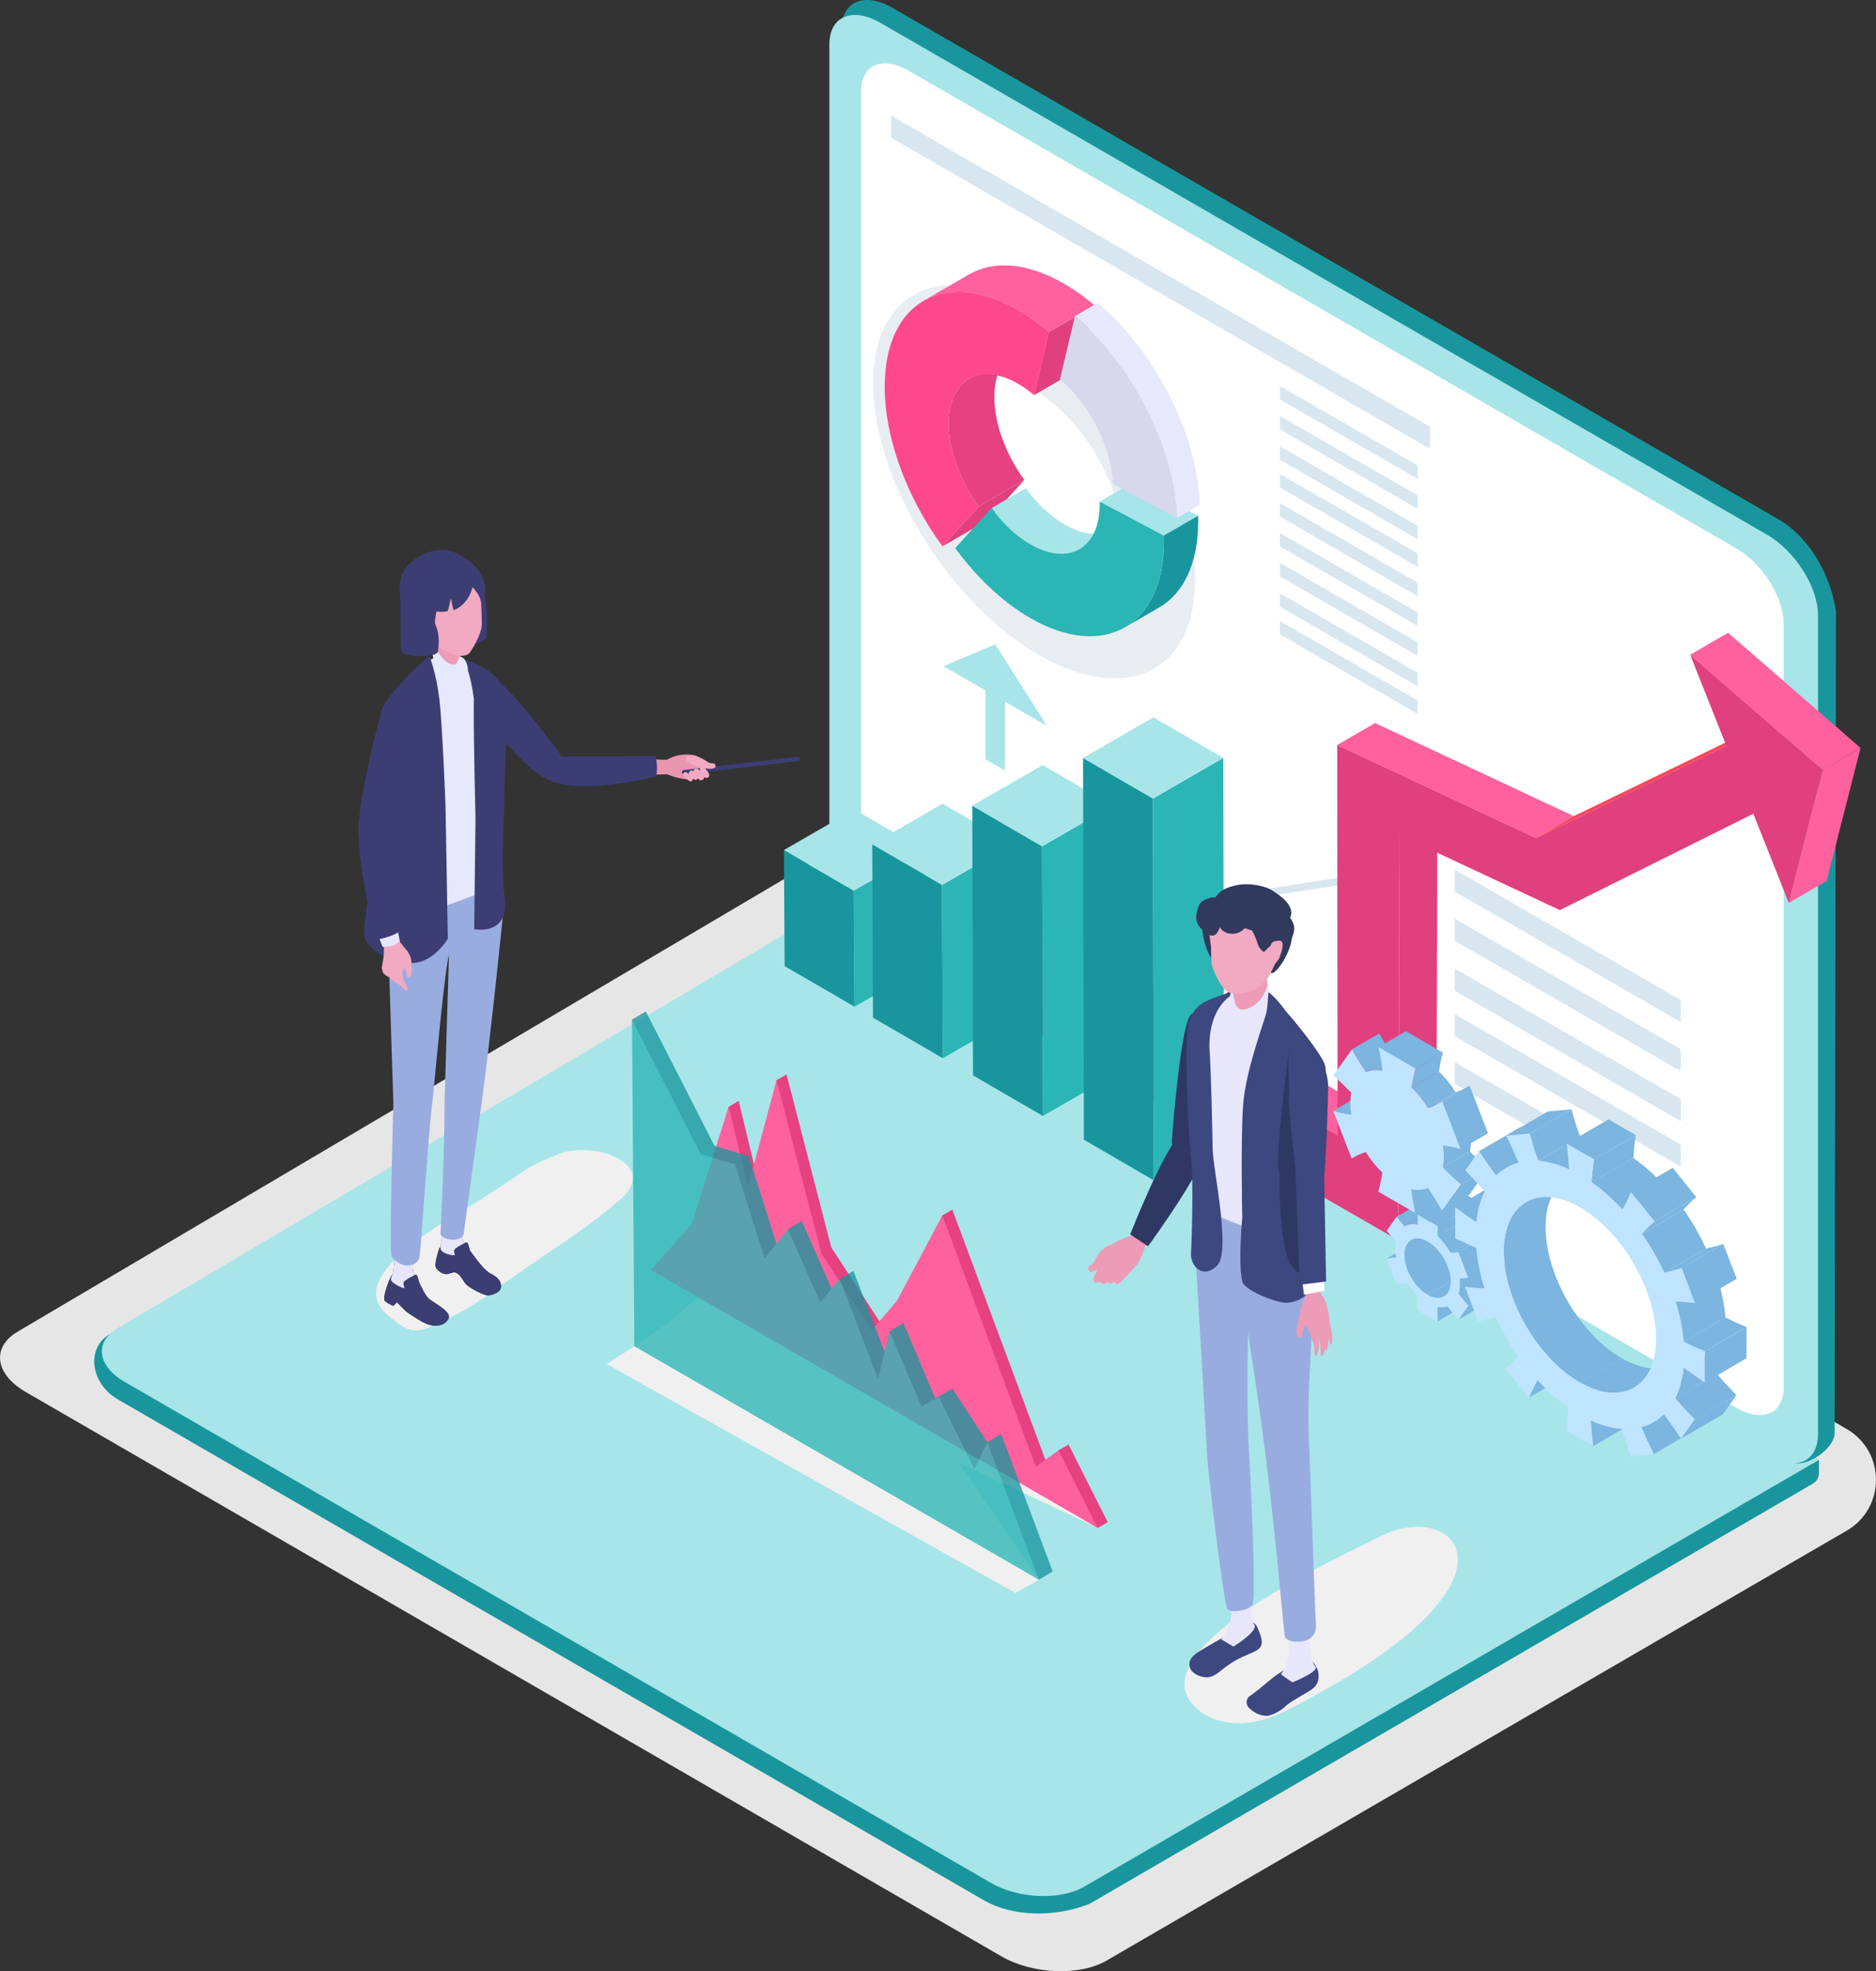 <?xml version="1.0" encoding="UTF-8"?>
<svg xmlns="http://www.w3.org/2000/svg" viewBox="0 0 281.75 296.09">
  <rect x="0" y="0" width="281.75" height="296.09" fill="#333333" stroke="none"/>
  <defs>
    <style>
      .cls-1 {
        fill: #e6e8fb;
      }

      .cls-2 {
        fill: #fb4759;
      }

      .cls-3 {
        fill: #fe488e;
      }

      .cls-4 {
        fill: #3c3e73;
      }

      .cls-5 {
        fill: #fe619d;
      }

      .cls-6 {
        fill: #e6e6e6;
      }

      .cls-6, .cls-7, .cls-8 {
        mix-blend-mode: multiply;
      }

      .cls-9 {
        fill: #f2aac2;
      }

      .cls-10 {
        fill: #19969d;
      }

      .cls-7 {
        fill: #f0f0f0;
      }

      .cls-11 {
        fill: #2f3863;
      }

      .cls-12 {
        fill: #e0407e;
      }

      .cls-13 {
        fill: #ed9bb6;
      }

      .cls-14 {
        fill: #e8e6fb;
      }

      .cls-15 {
        isolation: isolate;
      }

      .cls-16 {
        fill: #3d4880;
      }

      .cls-17 {
        fill: #e895b0;
      }

      .cls-18 {
        fill: #99ace0;
      }

      .cls-19 {
        fill: #fff;
      }

      .cls-20 {
        fill: #1e292b;
      }

      .cls-21 {
        fill: #d7d8eb;
      }

      .cls-22 {
        fill: #2cb5b5;
      }

      .cls-23 {
        opacity: .78;
      }

      .cls-8 {
        fill: #e8edf2;
      }

      .cls-24 {
        fill: #e64180;
      }

      .cls-25 {
        fill: #a7e5e9;
      }

      .cls-26 {
        fill: #7bb5e0;
      }

      .cls-27 {
        fill: #bfe4ff;
      }

      .cls-28 {
        fill: #313a5d;
      }

      .cls-29 {
        fill: #d8e6f0;
      }
    </style>
  </defs>
  <g class="cls-15">
    <g id="_レイヤー_2" data-name="レイヤー_2">
      <g id="_レイヤー_1-2" data-name="レイヤー_1">
        <g>
          <path class="cls-6" d="M277.35,214.65c5.86,3.41,5.86,11.87,0,15.27l-111.19,64.6c-4.05,2.33-11.11,2.04-15.78-.67L3.86,209.09c-4.03-2.33-4.96-5.7-2.51-8.09h0c.38-.36.84-.71,1.38-1.02l123.7-73.06,1.85,1.07,149.07,86.66Z"/>
          <g>
            <g>
              <g>
                <path class="cls-10" d="M273.18,219.29v1.98c0,.66-.35,1.27-.93,1.6l-108.62,63.11c-5.43,2.13-11.7,1.86-15.85-.53L17.71,210.21c-4.15-2.4-4.81-7.74-1.22-9.82h0l112.69-64.81,144,83.71Z"/>
                <path class="cls-25" d="M273.18,219.29l-110.37,64.12c-3.59,2.07-9.87,1.81-14-.59L18.72,207.57c-3.58-2.07-4.4-5.06-2.23-7.18h0c.34-.32.75-.63,1.22-.91l109.82-64.86,1.65.95,144,83.71Z"/>
              </g>
              <g>
                <path class="cls-10" d="M267.18,216.39l-133.12-76.86c-4.24-2.45-7.68-7.87-7.68-12.11V4.43c0-4.24,3.44-5.69,7.68-3.24l133.12,76.86c4.24,2.45,7.68,7.87,8.56,13.77,0,0-.21,121.42-.21,123.48s-3.41,4.63-5.74,4.53c-1.17-.05-2.39-1.81-2.62-3.43Z"/>
                <path class="cls-25" d="M265.36,218.63l-133.12-76.86c-4.24-2.45-7.68-7.87-7.68-12.11V6.68c0-4.24,3.44-5.69,7.68-3.24l133.12,76.86c4.24,2.45,7.68,7.87,7.68,12.11v122.99c0,4.24-3.44,5.69-7.68,3.24Z"/>
                <path class="cls-19" d="M260.72,211.44l-124.22-71.72c-3.96-2.28-7.16-7.34-7.16-11.3V13.66c0-3.96,3.21-5.31,7.16-3.03l124.22,71.72c3.96,2.28,7.16,7.34,7.16,11.3v114.76c0,3.96-3.21,5.31-7.16,3.03Z"/>
              </g>
            </g>
            <g>
              <g>
                <polygon class="cls-29" points="214.75 67.4 133.83 20.68 133.83 17.37 214.75 64.1 214.75 67.4"/>
                <polygon class="cls-29" points="182.18 135.86 171.85 110.58 172.89 110.16 182.9 134.64 207.34 130.89 207.47 132.01 182.18 135.86"/>
                <g>
                  <polygon class="cls-29" points="252.43 153.53 218.48 133.93 218.48 130.62 252.43 150.22 252.43 153.53"/>
                  <polygon class="cls-29" points="252.43 160.9 218.48 141.31 218.48 138 252.43 157.6 252.43 160.9"/>
                  <polygon class="cls-29" points="252.43 168.41 218.48 148.81 218.48 145.5 252.43 165.1 252.43 168.41"/>
                  <polygon class="cls-29" points="252.43 175.24 218.48 155.64 218.48 152.33 252.43 171.93 252.43 175.24"/>
                  <polygon class="cls-29" points="252.43 182.43 218.48 162.83 218.48 159.53 252.43 179.12 252.43 182.43"/>
                </g>
                <g>
                  <polygon class="cls-29" points="212.89 94.01 192.23 82.07 192.23 80.06 212.89 91.99 212.89 94.01"/>
                  <polygon class="cls-29" points="212.89 98.5 192.23 86.57 192.23 84.55 212.89 96.48 212.89 98.5"/>
                  <polygon class="cls-29" points="212.89 103.07 192.23 91.14 192.23 89.12 212.89 101.05 212.89 103.07"/>
                  <polygon class="cls-29" points="212.89 107.22 192.23 95.29 192.23 93.28 212.89 105.21 212.89 107.22"/>
                  <polygon class="cls-29" points="212.89 71.93 192.23 60 192.23 57.98 212.89 69.91 212.89 71.93"/>
                  <polygon class="cls-29" points="212.89 76.42 192.23 64.49 192.23 62.48 212.89 74.41 212.89 76.42"/>
                  <polygon class="cls-29" points="212.89 80.99 192.23 69.06 192.23 67.04 212.89 78.98 212.89 80.99"/>
                  <polygon class="cls-29" points="212.89 85.15 192.23 73.22 192.23 71.2 212.89 83.13 212.89 85.15"/>
                  <polygon class="cls-29" points="212.89 89.53 192.23 77.6 192.23 75.58 212.89 87.51 212.89 89.53"/>
                </g>
              </g>
              <polygon class="cls-25" points="157.25 109.05 150.94 105.4 150.94 115.74 148 114.05 148 103.71 141.69 100.07 149.47 96.78 157.25 109.05"/>
              <g>
                <polygon class="cls-5" points="147.91 139.92 153.6 136.62 206.57 167.2 200.89 170.51 147.91 139.92"/>
                <polygon class="cls-12" points="210.18 125.43 210.01 186.31 215.7 183.01 215.87 122.13 210.18 125.43"/>
                <polygon class="cls-5" points="200.83 111.91 206.51 108.61 236.36 122.59 230.67 125.89 200.83 111.91"/>
                <polygon class="cls-2" points="230.67 125.89 236.36 122.59 264.96 108.72 259.27 112.02 230.67 125.89"/>
                <polygon class="cls-5" points="273.75 115.64 279.43 112.34 274.34 132.32 268.65 135.62 273.75 115.64"/>
                <polygon class="cls-5" points="253.84 98.35 259.53 95.05 279.43 112.34 273.75 115.64 253.84 98.35"/>
                <polygon class="cls-12" points="253.84 98.35 273.75 115.64 268.65 135.62 263.33 122.23 234.27 136.71 210.18 125.43 210.04 175.79 210.01 186.31 200.86 181.03 147.88 150.44 147.91 139.92 200.89 170.51 200.83 111.91 230.67 125.89 259.27 112.02 253.84 98.35"/>
              </g>
              <g>
                <g>
                  <polygon class="cls-10" points="117.73 127.69 117.84 145.12 128.34 151.22 128.22 133.79 117.73 127.69"/>
                  <polygon class="cls-22" points="128.22 133.79 128.34 151.22 138.91 145.12 138.79 127.68 128.22 133.79"/>
                  <polygon class="cls-25" points="117.73 127.69 128.22 133.79 138.79 127.68 128.3 121.59 117.73 127.69"/>
                </g>
                <g>
                  <polygon class="cls-10" points="131 126.82 131.11 152.86 141.6 158.96 141.49 132.92 131 126.82"/>
                  <polygon class="cls-22" points="141.49 132.92 141.6 158.96 152.17 152.85 152.06 126.82 141.49 132.92"/>
                  <polygon class="cls-25" points="131 126.82 141.49 132.92 152.06 126.82 141.56 120.72 131 126.82"/>
                </g>
                <g>
                  <polygon class="cls-10" points="146.02 121.02 146.13 161.53 156.63 167.63 156.51 127.12 146.02 121.02"/>
                  <polygon class="cls-22" points="156.51 127.12 156.63 167.63 167.2 161.53 167.08 121.02 156.51 127.12"/>
                  <polygon class="cls-25" points="146.02 121.02 156.51 127.12 167.08 121.02 156.59 114.92 146.02 121.02"/>
                </g>
                <g>
                  <polygon class="cls-10" points="162.66 113.85 162.78 171.19 173.27 177.29 173.16 119.95 162.66 113.85"/>
                  <polygon class="cls-22" points="173.16 119.95 173.27 177.29 183.84 171.19 183.72 113.85 173.16 119.95"/>
                  <polygon class="cls-25" points="162.66 113.85 173.16 119.95 183.72 113.85 173.23 107.75 162.66 113.85"/>
                </g>
              </g>
              <g>
                <g>
                  <polygon class="cls-26" points="208.26 189.03 214.49 185.41 215.95 185.28 209.72 188.91 208.26 189.03"/>
                  <polygon class="cls-26" points="215.88 196.29 222.12 192.67 222.11 194.88 215.88 198.5 215.88 196.29"/>
                  <path class="cls-26" d="M211.93,186.24l6.23-3.62c-.63.36-1.01,1.14-1.02,2.23,0,2.21,1.55,4.9,3.47,6.01l-6.23,3.62c-1.92-1.11-3.48-3.8-3.47-6.01,0-1.1.39-1.87,1.02-2.23Z"/>
                  <path class="cls-26" d="M223.1,191.11l-6.23,3.62c-.63.37-1.51.32-2.48-.24l6.23-3.62c.97.56,1.84.61,2.48.24Z"/>
                  <polygon class="cls-26" points="209.78 182.75 216.01 179.13 217.18 180.58 210.95 184.2 209.78 182.75"/>
                  <path class="cls-26" d="M210.95,184.2l6.23-3.62c.55-.32,1.22-.42,1.98-.26l-6.23,3.62c-.75-.15-1.43-.06-1.98.26Z"/>
                  <polygon class="cls-26" points="219.08 194.31 225.31 190.69 226.76 192.49 220.53 196.12 219.08 194.31"/>
                  <polygon class="cls-26" points="220.53 196.12 226.76 192.49 225.26 194.61 219.03 198.23 220.53 196.12"/>
                  <path class="cls-26" d="M219.26,192.92l6.23-3.62c0,.52-.07.99-.18,1.39l-6.23,3.62c.12-.41.18-.87.18-1.39Z"/>
                  <path class="cls-26" d="M219.21,192.06l6.23-3.62c.03.29.05.58.05.86l-6.23,3.62c0-.28-.02-.57-.05-.86Z"/>
                  <path class="cls-26" d="M215.91,185.66l6.23-3.62c.76.72,1.43,1.59,1.97,2.54l-6.23,3.62c-.54-.95-1.21-1.82-1.97-2.54Z"/>
                  <polygon class="cls-26" points="215.92 184.21 222.15 180.58 222.15 182.04 215.91 185.66 215.92 184.21"/>
                  <polygon class="cls-26" points="212.93 182.48 219.16 178.86 222.15 180.58 215.92 184.21 212.93 182.48"/>
                  <polygon class="cls-26" points="217.88 188.2 224.12 184.58 225.29 184.48 219.05 188.1 217.88 188.2"/>
                  <path class="cls-27" d="M219.26,192.92c0-.28-.02-.57-.05-.86l1.33-.11-1.49-3.84-1.17.1c-.54-.95-1.21-1.82-1.97-2.54v-1.46s-2.99-1.73-2.99-1.73v1.46c-.76-.15-1.43-.06-1.98.26l-1.17-1.45-1.51,2.11,1.33,1.65c-.04.25-.05.52-.06.8,0,.52.06,1.06.17,1.6l-1.46.13,1.49,3.84,1.61-.14c.45.68.97,1.3,1.53,1.83v2.21s2.99,1.73,2.99,1.73v-2.21c.57.12,1.09.09,1.54-.06l1.61,2,1.5-2.11-1.45-1.8c.12-.41.18-.87.18-1.39ZM214.39,194.49c-1.92-1.11-3.48-3.8-3.47-6.01,0-2.21,1.57-3.1,3.49-1.99,1.92,1.11,3.48,3.8,3.47,6.01,0,2.21-1.57,3.1-3.49,1.99Z"/>
                  <polygon class="cls-26" points="219.05 188.1 225.29 184.48 226.78 188.32 220.54 191.95 219.05 188.1"/>
                </g>
                <g>
                  <path class="cls-26" d="M203.25,173.86l4.11-2.39c-.09.05-.17.1-.26.16l-4.11,2.39c.08-.05.17-.11.26-.16Z"/>
                  <path class="cls-26" d="M200.22,166.87l4.11-2.39c.93.29,1.83.44,2.72.57l-4.11,2.39c-.89-.13-1.78-.28-2.72-.57Z"/>
                  <path class="cls-26" d="M211.95,178.65l4.11-2.39c.15,1.17.32,2.33.6,3.55l-4.11,2.39c-.27-1.21-.44-2.38-.6-3.55Z"/>
                  <path class="cls-26" d="M203.03,157.63l4.11-2.39c.65,1.18,1.37,2.3,2.1,3.42l-4.11,2.39c-.74-1.12-1.45-2.24-2.1-3.42Z"/>
                  <path class="cls-26" d="M205.14,161.05l4.11-2.39c.72-.33,1.57-.41,2.5-.22l-4.11,2.39c-.94-.19-1.78-.11-2.5.22Z"/>
                  <path class="cls-26" d="M216.65,175.36l4.11-2.39c.13.14.27.27.4.4.76.75,1.52,1.49,2.31,2.16l-4.11,2.39c-.79-.67-1.55-1.4-2.31-2.16-.13-.13-.27-.27-.4-.4Z"/>
                  <polygon class="cls-26" points="219.36 177.92 223.47 175.53 220.67 179.47 216.56 181.85 219.36 177.92"/>
                  <path class="cls-26" d="M216.65,172.04l4.11-2.39c.19,1.18.19,2.37,0,3.32l-4.11,2.39c.2-.95.2-2.14,0-3.32Z"/>
                  <path class="cls-26" d="M212,163.35l4.11-2.39c.93.89,1.78,1.95,2.49,3.1l-4.11,2.39c-.71-1.15-1.56-2.21-2.49-3.1Z"/>
                  <path class="cls-26" d="M212.61,160.5l4.11-2.39c-.28.89-.46,1.86-.61,2.85l-4.11,2.39c.16-.99.34-1.95.61-2.85Z"/>
                  <polygon class="cls-26" points="207.04 157.29 211.15 154.9 216.72 158.12 212.61 160.5 207.04 157.29"/>
                  <path class="cls-26" d="M220.45,163.24l-4.11,2.39c-.58.34-1.21.59-1.85.82l4.11-2.39c.64-.23,1.26-.48,1.85-.82Z"/>
                  <path class="cls-27" d="M216.65,175.36c.13.14.27.27.4.4.76.75,1.52,1.49,2.31,2.16l-2.8,3.93c-.65-1.18-1.37-2.3-2.1-3.42-.72.33-1.57.41-2.5.22.15,1.17.32,2.33.6,3.55l-5.57-3.21c.28-.89.46-1.86.62-2.85-.93-.89-1.78-1.95-2.49-3.1-.74.27-1.46.56-2.12.98l-2.77-7.15c.93.29,1.83.44,2.72.57-.2-1.18-.19-2.37,0-3.31-.89-.9-1.78-1.78-2.71-2.56l2.8-3.93c.65,1.18,1.37,2.3,2.1,3.42.72-.33,1.57-.41,2.5-.22-.15-1.17-.32-2.33-.6-3.55l5.57,3.21c-.28.89-.46,1.86-.61,2.85.93.89,1.78,1.95,2.49,3.1.74-.27,1.46-.56,2.11-.99l2.77,7.15c-.93-.29-1.82-.44-2.72-.57.19,1.18.19,2.37,0,3.32Z"/>
                  <polygon class="cls-26" points="216.6 165.47 220.71 163.08 223.48 170.23 219.37 172.62 216.6 165.47"/>
                </g>
                <g>
                  <path class="cls-26" d="M230.91,207.33l6.28-3.65c-.46.83-.9,1.7-1.29,2.62l-6.28,3.65c.39-.92.82-1.79,1.29-2.62Z"/>
                  <path class="cls-26" d="M220,193.28l6.28-3.65c1,.14,1.98.2,2.93.23l-6.28,3.65c-.96-.03-1.93-.09-2.93-.23Z"/>
                  <path class="cls-26" d="M238.92,213.38l6.28-3.65c.08,1.26.18,2.54.34,3.85l-6.28,3.65c-.16-1.32-.27-2.59-.34-3.85Z"/>
                  <path class="cls-26" d="M218.54,181.34l6.28-3.65c1.06.81,2.11,1.54,3.17,2.24l-6.28,3.65c-1.06-.7-2.11-1.44-3.17-2.24Z"/>
                  <path class="cls-26" d="M246.49,214.38l6.28-3.65c.59,1.35,1.22,2.7,1.88,4.05l-6.28,3.65c-.67-1.35-1.29-2.69-1.88-4.05Z"/>
                  <path class="cls-26" d="M222.11,172.93l6.28-3.65c.83,1.25,1.69,2.47,2.56,3.66l-6.28,3.65c-.87-1.19-1.74-2.41-2.56-3.66Z"/>
                  <path class="cls-26" d="M229.19,180.58l6.28-3.65c-2.05,1.19-3.33,3.73-3.34,7.33-.02,7.25,5.08,16.08,11.39,19.73l-6.28,3.65c-6.32-3.65-11.42-12.48-11.39-19.73.01-3.6,1.28-6.14,3.34-7.33Z"/>
                  <path class="cls-26" d="M251.65,204.79l-6.28,3.65c-2.08,1.21-4.95,1.04-8.13-.8l6.28-3.65c3.18,1.83,6.05,2,8.13.8Z"/>
                  <path class="cls-26" d="M254.65,209.95l-6.28,3.65c.55-.32,1.06-.71,1.52-1.16l6.28-3.65c-.46.45-.97.84-1.52,1.16Z"/>
                  <path class="cls-26" d="M226.19,175.42l6.28-3.65c.58-.34,1.22-.6,1.89-.78l-6.28,3.65c-.67.18-1.3.44-1.89.78Z"/>
                  <polygon class="cls-26" points="254.51 213.21 260.79 209.56 258.74 212.45 252.46 216.1 254.51 213.21"/>
                  <path class="cls-26" d="M251.59,210.06l6.28-3.65c.95,1.07,1.92,2.14,2.92,3.15l-6.28,3.65c-.99-1.01-1.96-2.08-2.92-3.15Z"/>
                  <path class="cls-26" d="M229.73,170.29l6.28-3.65c.38,1.37.81,2.74,1.27,4.1l-6.28,3.65c-.46-1.36-.89-2.73-1.27-4.1Z"/>
                  <polygon class="cls-26" points="226.19 170.6 232.47 166.95 236.01 166.64 229.73 170.29 226.19 170.6"/>
                  <path class="cls-26" d="M252.85,205.44l6.28-3.65c-.18,1.77-.61,3.32-1.25,4.61l-6.28,3.65c.64-1.3,1.07-2.84,1.25-4.61Z"/>
                  <path class="cls-26" d="M231,174.39l6.28-3.65c1.45.1,3.01.5,4.64,1.25l-6.28,3.65c-1.64-.74-3.2-1.15-4.64-1.25Z"/>
                  <path class="cls-26" d="M251.64,195.52l6.28-3.65c.63,2.03,1.05,4.06,1.22,6.05l-6.28,3.65c-.17-1.98-.59-4.02-1.22-6.05Z"/>
                  <path class="cls-26" d="M239.02,177.59l6.28-3.65c1.63,1.14,3.19,2.54,4.63,4.11l-6.28,3.65c-1.44-1.57-3-2.96-4.63-4.11Z"/>
                  <polygon class="cls-26" points="256.03 202.98 262.31 199.34 262.29 204.03 256.02 207.68 256.03 202.98"/>
                  <path class="cls-26" d="M252.86,201.56l6.28-3.65c1.06.52,2.12,1.01,3.17,1.42l-6.28,3.65c-1.06-.41-2.12-.9-3.17-1.42Z"/>
                  <path class="cls-26" d="M239.39,174.15l6.28-3.65c-.17,1.12-.28,2.27-.36,3.44l-6.28,3.65c.08-1.17.19-2.32.36-3.44Z"/>
                  <polygon class="cls-26" points="235.3 171.79 241.57 168.14 245.66 170.5 239.39 174.15 235.3 171.79"/>
                  <path class="cls-26" d="M246.57,185.33l6.28-3.65c1.29,1.84,2.43,3.82,3.38,5.86l-6.28,3.65c-.95-2.04-2.09-4.02-3.38-5.86Z"/>
                  <path class="cls-26" d="M249.96,191.18l6.28-3.65c.88-.18,1.74-.4,2.58-.69l-6.28,3.65c-.84.29-1.7.51-2.58.69Z"/>
                  <polygon class="cls-26" points="252.53 190.49 258.81 186.85 260.84 192.09 254.56 195.73 252.53 190.49"/>
                  <polygon class="cls-26" points="244.94 179.07 251.22 175.42 254.75 179.82 248.48 183.47 244.94 179.07"/>
                  <path class="cls-27" d="M256.02,207.68v-4.7c-1.04-.41-2.1-.9-3.16-1.42-.17-1.98-.59-4.02-1.22-6.05.96.03,1.93.09,2.93.22l-2.03-5.24c-.84.29-1.7.51-2.58.69-.95-2.04-2.09-4.02-3.38-5.86.6-.66,1.23-1.29,1.9-1.86l-3.53-4.4c-.38.93-.82,1.79-1.29,2.63-1.44-1.57-3-2.96-4.63-4.11.08-1.17.19-2.32.36-3.44l-4.09-2.36c.16,1.31.27,2.59.35,3.85-1.64-.74-3.2-1.15-4.64-1.25-.46-1.36-.89-2.73-1.27-4.1l-3.54.31c.67,1.34,1.29,2.69,1.88,4.05-1.3.34-2.45,1-3.4,1.94-.87-1.19-1.74-2.41-2.56-3.66l-2.06,2.88c1,1.02,1.97,2.09,2.92,3.16-.65,1.29-1.08,2.83-1.26,4.61-1.06-.7-2.11-1.44-3.17-2.24v4.7c1.04.42,2.1.91,3.16,1.43.17,1.98.59,4.01,1.23,6.05-.96-.03-1.93-.09-2.93-.23l2.03,5.25c.83-.29,1.7-.51,2.58-.69.95,2.04,2.09,4.01,3.38,5.86-.6.66-1.23,1.29-1.9,1.86l3.53,4.39c.39-.92.82-1.79,1.29-2.62,1.44,1.57,3,2.96,4.63,4.1-.08,1.17-.2,2.32-.37,3.44l4.09,2.36c-.16-1.32-.27-2.59-.34-3.85,1.63.75,3.19,1.15,4.64,1.25.46,1.36.89,2.73,1.27,4.1l3.55-.3c-.67-1.35-1.29-2.69-1.88-4.05,1.3-.35,2.45-1,3.4-1.94.87,1.19,1.73,2.41,2.56,3.66l2.05-2.89c-.99-1.01-1.96-2.08-2.92-3.15.64-1.3,1.07-2.84,1.25-4.61,1.06.7,2.11,1.44,3.17,2.24ZM237.25,207.64c-6.32-3.65-11.42-12.48-11.39-19.73.02-7.25,5.15-10.18,11.47-6.54,6.31,3.64,11.41,12.48,11.39,19.73-.02,7.25-5.15,10.18-11.46,6.53Z"/>
                  <path class="cls-26" d="M248.48,183.47l6.28-3.65c-.67.57-1.3,1.2-1.9,1.86l-6.28,3.65c.6-.66,1.23-1.29,1.9-1.86Z"/>
                </g>
              </g>
              <g>
                <path class="cls-8" d="M131.13,57.58c0,14.13,10.82,32.2,24.17,40.36,13.35,8.16,24.17,3.32,24.17-10.81s-10.82-32.2-24.17-40.36c-13.35-8.16-24.17-3.32-24.17,10.81ZM142.19,64.35c0-7.66,5.87-10.29,13.11-5.87,7.24,4.42,13.11,14.22,13.11,21.89s-5.87,10.29-13.11,5.87c-7.24-4.42-13.11-14.22-13.11-21.89Z"/>
                <g>
                  <polygon class="cls-12" points="141.55 82.07 148.4 78.09 153.85 72.08 147 76.06 141.55 82.07"/>
                  <path class="cls-24" d="M152.37,52.95l-6.85,3.98c-1.86,1.08-3.02,3.39-3.03,6.66-.01,4.1,1.77,8.75,4.5,12.47l6.85-3.98c-2.73-3.73-4.52-8.38-4.5-12.47,0-3.27,1.16-5.57,3.03-6.66Z"/>
                  <polygon class="cls-12" points="155.3 59.35 162.15 55.37 164.39 45.88 157.54 49.86 155.3 59.35"/>
                  <path class="cls-3" d="M152.94,46.58c-11.05-6.38-20.04-1.26-20.07,11.44-.02,7.89,3.42,16.86,8.68,24.05l5.45-6.02c-2.73-3.73-4.52-8.38-4.5-12.47.02-6.58,4.68-9.24,10.41-5.93.82.47,1.62,1.05,2.39,1.7l2.25-9.49c-1.48-1.26-3.02-2.36-4.6-3.27Z"/>
                  <path class="cls-5" d="M145.55,41.21c3.64-2.11,8.68-1.82,14.24,1.39,1.59.92,3.13,2.02,4.6,3.27l-6.85,3.98c-1.48-1.26-3.02-2.36-4.6-3.27-5.56-3.21-10.6-3.51-14.24-1.39l6.85-3.98Z"/>
                </g>
                <g>
                  <path class="cls-25" d="M162.14,82.49l5.14-2.98c-1.89,1.1-4.5.94-7.38-.72-2.17-1.25-4.18-3.18-5.84-5.45l-5.14,2.98c1.66,2.27,3.67,4.2,5.84,5.45,2.88,1.67,5.5,1.82,7.38.72Z"/>
                  <polygon class="cls-25" points="174.79 80.46 179.93 77.47 170.3 72.36 165.16 75.34 174.79 80.46"/>
                  <path class="cls-10" d="M168.97,94.22l5.14-2.98c3.59-2.09,5.82-6.53,5.84-12.84,0-.31,0-.62-.02-.93l-5.14,2.98c.01.31.02.62.02.93-.02,6.31-2.25,10.75-5.84,12.84Z"/>
                  <path class="cls-22" d="M174.79,80.46l-9.63-5.12c0,.16,0,.32,0,.48-.02,6.59-4.68,9.25-10.41,5.94-2.17-1.25-4.18-3.18-5.84-5.45l-5.45,6.02c3.21,4.37,7.08,8.09,11.26,10.5,11.05,6.38,20.04,1.26,20.08-11.44,0-.31,0-.62-.02-.93Z"/>
                </g>
                <g>
                  <path class="cls-1" d="M176.77,77.82l3.42-1.99c-.33-10.68-6.75-23.07-15.33-30.34l-3.42,1.99c8.58,7.27,15,19.67,15.33,30.34Z"/>
                  <path class="cls-21" d="M161.44,47.48l-2.25,9.49c4.45,3.77,7.78,10.2,7.95,15.74l9.63,5.11c-.33-10.68-6.75-23.07-15.33-30.34Z"/>
                </g>
              </g>
            </g>
            <path class="cls-7" d="M197.54,254.63c-2.91,1.58-5.8,3.35-9.05,3.98-3.25.63-6.94,0-9.21-2.4-8.23-8.73,22.66-22.74,28.14-25.49,10.97-5.5,23.04,6.05-9.88,23.91Z"/>
            <g>
              <g>
                <path class="cls-11" d="M175.99,171.42s1.36-18.94,3.09-19.15c1.73-.21,7.18-4.79,6.44-3.9-.52.63-2.11,25.16-5.03,26.44-2.92,1.28-4.14-.08-4.5-3.39Z"/>
                <g>
                  <path class="cls-13" d="M165.7,188.16c.57-1.26,3.95-2.67,4.97-2.67l1.47,1.03c-.13.97-.83,2.82-1.45,3.52-1,1.13-2.21,2.35-2.21,2.35,0,0,.14.51-1.64-.18-1.04-.4-1.86-1.4-1.81-2.57.03-.82.43-.96.67-1.48Z"/>
                  <path class="cls-11" d="M177.62,169.98c2.77-2.36,3.69-2.14,3.98,1.08.29,3.22-9.18,16.14-9.18,16.14l-2.68-1.77s5.1-13.09,7.87-15.45Z"/>
                  <g>
                    <path class="cls-13" d="M167.29,192.33c.05-.31.29-.62.48-.86.17-.21.21-.25.39-.45.45-.24.94.09.77.63-.16.29-.69,1.21-1.02,1.22-.36.01-.58-.22-.62-.55Z"/>
                    <path class="cls-13" d="M166.12,192.06c.06-.44.37-.9.6-1.26.21-.32.27-.38.49-.68.57-.37,1.19.06.98.85-.2.42-.88,1.78-1.29,1.82-.46.04-.73-.27-.78-.74Z"/>
                    <path class="cls-13" d="M165.13,192.22c.05-.38.34-.77.56-1.07.2-.27.25-.32.47-.57.54-.3,1.04.01.84.68-.19.36-.68,1.58-1.09,1.61-.44.03-.72-.25-.78-.65Z"/>
                    <path class="cls-13" d="M164.25,192.15c.08-.55.41-1.12.66-1.57.22-.4.28-.47.52-.85.58-.48,1.18.02.92.99-.22.53-1.04,1.83-1.45,1.9-.45.07-.62.1-.65-.47Z"/>
                    <path class="cls-13" d="M166.81,187.01c-1.75.44-2.47,2.56-2.47,2.56,0,0-.35.37-.73.6-.39.23-.03.91.2.88.29-.03.87-.16,1.49-.76.63-.6,1.36-1.27,1.84-1.87.29-.35.99-1.56-.33-1.42Z"/>
                  </g>
                </g>
              </g>
              <g>
                <g>
                  <path class="cls-16" d="M182.97,246.38c.58-.29,1.39-.95,1.74-1.75.18-.4-.09-1.47,1.8-1.36,1.89.11,2.23.91,2.37,1.29.14.38,1.02,2.01.4,2.86-.62.85-2.47,1.12-4.4,2.41-1.65,1.1-2.17,1.84-3.2,2.07-1.03.23-2.7-.41-2.99-1.46-.29-1.04.49-1.76,1.07-2.15.58-.4,2.65-1.62,3.23-1.91Z"/>
                  <path class="cls-14" d="M184.59,240.96l3.37-.27c.24.88-.45,1.94.44,3.4.57.94-3.15,3.24-3.15,3.24l-1.85-1.09s2.32-2.73,1.19-5.28Z"/>
                  <path class="cls-18" d="M181.25,217.85c-.22-4.22-1.69-29.2-1.69-29.2l8.45,3.78c-.98,6.83-.63,22.94-.46,25.15.17,2.21,1.18,22.56.55,23.48-.63.92-3.31,1.3-3.78.61-.47-.68-2.86-19.6-3.08-23.82Z"/>
                </g>
                <g>
                  <path class="cls-16" d="M187.69,256.65c-.64-.53-.63-1.46.03-1.9,1.65-1.1,3.38-2.87,4.67-3.58.78-.43,2.76-2.49,3.81-2.12,1.05.37,1.81,1.48,1.84,2.59.03,1.12-.44,1.67-.97,2.08-.52.41-3.22,1.84-3.82,2.42-1.12,1.07-2.53,1.64-3.09,1.6-1.17-.08-1.83-.56-2.48-1.08Z"/>
                  <path class="cls-14" d="M193.1,244.74l3.72-.22s-.6,4.41.73,5.76c.74.76-3.43,2.42-3.43,2.42,0,0-1.83-1.14-1.72-1.27,2.13-2.46.7-6.7.7-6.7Z"/>
                  <path class="cls-18" d="M196.59,186.96c.24.51.72,3.46.53,10.18-.23,8.08-.93,12.76-.45,21.22,0,0,.89,25.21.97,25.79.08.58-.22,1.98-1.77,2.34-1.55.36-2.6-.2-2.83-.43-.24-.24-1.22-13.63-2.93-27.19-1.92-15.21-4.89-31.68-4.67-32.22,1.76-4.34,8.71-4.97,11.15.31Z"/>
                </g>
                <path class="cls-18" d="M179.9,183.39c-.52,1.62-.08,7.12-.08,7.12-.35.84,9.03,7.37,11.3,6.76,1.44-.39,5.72-2.31,5.83-2.67.37-1.17-.85-8.73-1.13-9.82-.56-2.21-7.21-3.87-9.85-4.24-1.25-.17-5.56,1.25-6.08,2.86Z"/>
              </g>
              <g>
                <path class="cls-14" d="M188.27,148.52c1.93,1.16,4.7,4.86,4.7,4.86l-3.7,31.86-8.53-3.44-1.58-25.78s2.62-4.97,4.5-5.8c1.88-.84,2.68-2.86,4.61-1.7Z"/>
                <path class="cls-16" d="M186.81,148.57s-4.36.93-6.31,2.2c-1.96,1.27-2.16,3.53-2.27,5.34-.13,2.13-.03,10.82.7,18.31.31,3.13.06,11.96-.06,13.84-.11,1.88,1.79,3.99,3.93,1.84,2.13-2.15-.62-14.41-.67-17.42-.06-3.02-.22-11.48-.49-15.24-.14-7.79,5.17-8.86,5.17-8.86Z"/>
                <path class="cls-16" d="M199,160c-.58-1.86-5.12-7.24-5.12-7.24-.97-.98-1.73-2.46-3.46-3.82,0,0,.1,1.96-.31,3.46-.4,1.5-3.03,8.46-3.41,13.58-.38,5.12-.13,16.9-.13,16.9,0,0-.64,6.78-.01,9.58.32,1.43,5.34,3.3,6.68,3.23,3.96-.21,4.82-4.45,4.82-4.45l-1.16-13.87c1.11-5.42,2.67-15.51,2.09-17.37Z"/>
                <path class="cls-11" d="M196.36,191.03c-3.89,1.66-4.17-8.48-4.23-14.94-.82-1.21,1.42-18.09,1.42-18.09l3.22.77s3.47,30.6-.41,32.26Z"/>
              </g>
              <g>
                <path class="cls-14" d="M185.61,147.53c-.72.26-1.53,5.18-1.53,5.18,0,0,1.51.05,2.6-.41,0,0,4.33.55,3.8-4.51-.31-2.96-4.16-.52-4.88-.25Z"/>
                <g>
                  <path class="cls-28" d="M181.13,137.81c-1.17.98-.12,4.05,0,4.48.12.43.77,1.67.77,1.67,0,0,1.42-1.9,1.44-3.83.02-1.88-1.83-2.63-2.2-2.32Z"/>
                  <path class="cls-28" d="M193.78,139.57c-.64-.94-2.43.31-3.18.94-1.17.98-.61,5.2-.5,5.63.12.43.68-.1.68-.1.69,1.06,4.24-4.64,3-6.47Z"/>
                  <path class="cls-13" d="M184.39,147.01c.37.96.79,1.68.95,2.9.16,1.22.48,1.46,1.14,1.78.6.29,1.19.09,2.51-.61.89-.48,1.54-2.46,1.46-2.73-.45-1.52,0-1.95.33-3.25.88-3.31-5.4.12-6.39,1.92Z"/>
                  <path class="cls-9" d="M187.31,149.07c-1.13.2-1.68.43-2.79-.01-1.11-.44-2.44-3.52-2.54-4.21-.1-.68-.1-2.69-.1-2.69,0,0-.21-1.34-.26-1.91-.38-4.75,3.83-7.41,7.94-6.03,5.23,1.76,3.71,5.83,2.5,9.23-.19.52-1.2,2.82-1.64,3.44-.44.62-1.97,1.98-3.1,2.17Z"/>
                  <path class="cls-28" d="M193.74,137.88c.71-1.37-.64-2.82-2.23-3.83-1.42-1.17-4.46-1.48-6.07-1.02-.81.23-2.34.46-3.19,2.31-.85,1.85.91,3.82.91,3.82,0,0,.33.98,1.72,1.09,1.39.11,2.05-.83,2.05-.83l1.14.37s.55,1.05.78,1.89c.26.96,1,1.32,1,1.32,0,0,2.18-2.45,2.23-.94.38.09,1.16,1.47,1.76-.62.34-1.17,1.05-1.99-.08-3.58Z"/>
                  <path class="cls-28" d="M181.49,134.94c1.2-.48,2.99.4,3.53,1.1l-1.83,2.45s.27.69-.41,1.64c-.68.95-1.64-.05-1.64-.05,0,0-1.87-.97-1.42-2.92.37-1.6.58-1.75,1.77-2.22Z"/>
                  <path class="cls-9" d="M192.13,141.3c.79-.02.58,1.19-.03,2.67-.07.16-.69,1.07-.97.97-.42-.14-.32-1.5-.29-1.77.11-1.01-.41-1.81,1.29-1.87Z"/>
                </g>
                <path class="cls-14" d="M190.31,147.55c.21.85-1.09,3.89-3.83,4.14l-.17.63s2.97,2.1,2.97,2.1c0,0,1.96-6.66,1.03-6.87Z"/>
              </g>
              <g>
                <path class="cls-16" d="M194.68,176.44s-1.31-10.53-1.09-11.77c.22-1.24-.8-9.64,1.14-9.34,1.94.3,4.78,4.68,4.74,7.85-.04,3.17-.26,9.42-.51,12.64-.24,3.22-4.19,3.1-4.28.61Z"/>
                <g>
                  <path class="cls-13" d="M198.48,194.56l-.31-1.24-1.98.27-.14,1.34c-.52.84-.87,1.99-.68,2.72.32,1.18,1.41,2.17,1.41,2.17,0,0-.29.58,1.25.72.9.08,1.26-.33,1.65-1.2.27-.61-.46-4.42-1.2-4.79Z"/>
                  <polygon class="cls-19" points="198.77 191.84 195.61 192.63 195.84 194.48 198.94 193.88 198.77 191.84"/>
                  <path class="cls-16" d="M198.85,174.82l-4.35-.16s.74,18.21.69,18.33l3.97-.5-.32-17.67Z"/>
                  <g>
                    <path class="cls-13" d="M200.12,201c-.05-.84-.35-1.92-.53-2.54-.17-.56-.23-1.22-.66-1.15s-.2.62-.02,2.08c.09.44.34.92.54,1.45.16.41.28.91.34,1.04.13.29.3.04.33-.88Z"/>
                    <path class="cls-13" d="M199.53,200.85c-.05-.84-.33-1.31-.52-1.94-.17-.56-.21-.67-.4-1.19-.45-.58-.72-.36-.54,1.11.12.3.51,1.58.68,2.2.23.82.26,1.75.38,1.78.35.08.35-1.05.39-1.97Z"/>
                    <path class="cls-13" d="M199.06,202.1c-.05-.84-.3-1.66-.49-2.28-.17-.56-.21-.67-.4-1.19-.45-.58-.79-.37-.61,1.09.12.31.45,1.27.62,1.9.22.81.14,2.04.26,2.07.35.08.57-.68.61-1.59Z"/>
                    <path class="cls-13" d="M198.11,202.04c-.05-.84-.3-1.66-.49-2.28-.17-.56-.21-.67-.4-1.19-.27-.35-1.24-1.53-1.39-.98-.1.36.48,1.19.55,1.77.12.3.72,1.87.89,2.48.23.83.1,1.77.22,1.8.35.08.57-.68.61-1.59Z"/>
                    <path class="cls-13" d="M196.35,196.94c.47,1.39-.67,2.81-.67,2.81,0,0-.1.4-.09.77.01.36-.61.42-.69.25-.1-.22-.27-.66-.13-1.36.14-.69.56-2.72.75-3.32.11-.35.35-.13.83.84Z"/>
                  </g>
                </g>
              </g>
            </g>
            <path class="cls-7" d="M83.94,173.34c5.28-2.11,15.3,1.58,9.18,6.86s-10.91,7.77-20.1,14.51c-2.02,1.48-6.85,4.17-9.24,4.91-2.39.73-3.8-.59-5.7-2.22-6.88-5.89,10.32-14.78,14.22-17.28,7.8-5.02,6.36-4.67,11.64-6.78Z"/>
            <g>
              <g>
                <g>
                  <path class="cls-17" d="M100.02,114.22s1.11-.83,2.88-.88c1.78-.05,1.93.38,2.51.69.59.31.62,1.54.39,1.78-.63.67-1.43,1.45-3.13,1.2-1.84-.27-3.07-1-2.82-.97l.18-1.82Z"/>
                  <path class="cls-4" d="M102.55,116.25c-.07-.05-.12-.14-.13-.23-.02-.18.12-.34.3-.35l17.06-1.99c.18-.02.34.12.35.3.02.18-.12.34-.3.35l-17.06,1.99c-.08,0-.16-.02-.23-.06Z"/>
                  <path class="cls-9" d="M104.86,116.67c-.07-.23-.29-.44-.46-.6-.15-.14-.19-.17-.35-.3-.37-.13-.71.18-.52.57.16.2.67.84.92.81.11-.01.19-.05.26-.11.1-.09.15-.22.15-.38Z"/>
                  <path class="cls-9" d="M104.04,116.82c-.12-.23-.38-.42-.57-.56-.17-.13-.22-.15-.4-.27-.38-.09-.63.27-.36.65.19.19.82.79,1.06.73.26-.07.34-.29.28-.55Z"/>
                  <path class="cls-9" d="M105.78,116.62c-.08-.29-.35-.55-.55-.75-.18-.18-.23-.21-.42-.38-.45-.17-.79.13-.56.62.18.25.7,1.13,1.01,1.1.34-.03.52-.27.52-.58Z"/>
                  <path class="cls-9" d="M106.3,115.94c-.13-.15-.34-.55-.5-.66-.23-.16-.38-.26-.55-.1-.16.14-.19.47-.08.66.1.17.49.64.57.83.38.49,1.15-.07.56-.73Z"/>
                  <path class="cls-9" d="M103.38,113.59c1.33-.39,3.05.97,3.05.97,0,0,.38.11.72.11.35,0,.38.59.21.67-.21.09-.64.23-1.29.08-.65-.15-1.41-.29-1.96-.49-.33-.12-1.67-.92-.74-1.34Z"/>
                </g>
                <path class="cls-17" d="M88.84,113.87c.07-.25,11.66.29,11.66.29l.17,2.13s-14.48.48-13.62.02l1.79-2.44Z"/>
                <path class="cls-4" d="M83.82,112.79s-8.5-11.19-9.47-10.57c-.97.62-.5,7.96.25,8.11.53.1,6.1,7.07,8.25,6.75s2.19-2.45.97-4.29Z"/>
                <path class="cls-4" d="M98.49,113.53c-1.67.09-13.59.1-13.59.1-2.8.12-6.78-.15-3.27,2.99s16.26.33,16.79-.04c.53-.37.07-3.05.07-3.05Z"/>
              </g>
              <g>
                <g>
                  <g>
                    <path class="cls-20" d="M65.99,187.49c-.14.34-.76,2.38-.55,2.85.21.47,1.11,1.19,1.79,1.03.37-.09.65-.21.84-.24.87-.13,1.41,1.15,1.85,1.7.44.55,2.34,1.54,3.13,1.72.61.14,1.94-.4,2.11-.92.2-.59.16-1.57-1.59-2.37-1.53-1.04-2.98-3.63-3.54-4.02-.55-.39-2.59-.67-2.59-.67l-1.45.9Z"/>
                    <path class="cls-20" d="M69.34,183.58s-.21,1-.05,1.96c.17,1.01.74,1.73.72,1.99-.02.27-.28.77-1.3.98-1.02.2-2.48-.36-2.53-.92-.06-.56.59-2.93.24-3.96-.35-1.04,2.92-.05,2.92-.05Z"/>
                    <g>
                      <path class="cls-20" d="M58.95,191.46c-.41.3-1.1,2.54-1.15,2.85-.05.32-.16.86-.02,1.06.14.2,1.08.77,1.28.76.19-.01.47-.59.59-.48.08.07,1.28,1.33,1.59,1.53,1.15.76,2.31,1.54,3.15,1.79,1.86.53,2.84-.41,3.02-1.04.27-.99-2.32-2.26-2.99-2.84-.66-.59-1.27-2.13-1.55-2.58-.28-.45-2.57-1.84-2.57-1.84,0,0-.93.49-1.34.79Z"/>
                      <path class="cls-20" d="M62.03,189.94c-.24.95.49,2.3.55,2.54.05.22-1.26,1.04-1.72,1.05-.46,0-2.02-.8-2.12-1.23-.1-.44.23-.69.34-1.32.13-.78.21-1.62.07-1.64,0,0,3.15-.43,2.88.6Z"/>
                      <path class="cls-20" d="M62.96,192.71s-.26-1.17-.44-1.23c-.17-.06-1.78.82-1.91,1.13-.13.31.34,1.45.34,1.45l2-1.34Z"/>
                    </g>
                    <path class="cls-20" d="M70.57,187.85s-.26-1.17-.44-1.23c-.17-.06-1.78.82-1.91,1.13-.13.31.34,1.45.34,1.45l2-1.34Z"/>
                  </g>
                  <g>
                    <path class="cls-4" d="M65.99,187.49c-.14.34-.76,2.38-.55,2.85.21.47,1.11,1.19,1.79,1.03.37-.09.65-.21.84-.24.87-.13,1.41,1.15,1.85,1.7.44.55,2.34,1.54,3.13,1.72.61.14,1.94-.4,2.11-.92.2-.59.16-1.57-1.59-2.37-1.53-1.04-2.98-3.63-3.54-4.02-.55-.39-2.59-.67-2.59-.67l-1.45.9Z"/>
                    <path class="cls-14" d="M69.34,183.58s-.21,1-.05,1.96c.17,1.01.74,1.73.72,1.99-.02.27-.28.77-1.3.98-1.02.2-2.48-.36-2.53-.92-.06-.56.59-2.93.24-3.96-.35-1.04,2.92-.05,2.92-.05Z"/>
                    <g>
                      <path class="cls-4" d="M58.95,191.46c-.41.3-1.1,2.54-1.15,2.85-.05.32-.16.86-.02,1.06.14.2,1.08.77,1.28.76.19-.01.47-.59.59-.48.08.07,1.28,1.33,1.59,1.53,1.15.76,2.31,1.54,3.15,1.79,1.86.53,2.84-.41,3.02-1.04.27-.99-2.32-2.26-2.99-2.84-.66-.59-1.27-2.13-1.55-2.58-.28-.45-2.57-1.84-2.57-1.84,0,0-.93.49-1.34.79Z"/>
                      <path class="cls-14" d="M62.03,189.94c-.24.95.49,2.3.55,2.54.05.22-1.26,1.04-1.72,1.05-.46,0-2.02-.8-2.12-1.23-.1-.44.23-.69.34-1.32.13-.78.21-1.62.07-1.64,0,0,3.15-.43,2.88.6Z"/>
                      <path class="cls-4" d="M62.96,192.71s-.26-1.17-.44-1.23c-.17-.06-1.78.82-1.91,1.13-.13.31.34,1.45.34,1.45l2-1.34Z"/>
                    </g>
                    <path class="cls-4" d="M70.57,187.85s-.26-1.17-.44-1.23c-.17-.06-1.78.82-1.91,1.13-.13.31.34,1.45.34,1.45l2-1.34Z"/>
                  </g>
                </g>
                <path class="cls-18" d="M58.82,188.71c.4.7,1.84,1.81,3.2,1.22,1.36-.59.89-1.63,1.12-2.32,0,0,1.31-18.22,1.71-21.36.4-3.13,1.72-19.07,2.58-22.89l-.66,22.02c.01,7.91-.62,20.06-.62,20.06.53.92,3.08,1.16,3.47-.02,0,0,2.76-20.04,2.78-20.23,1.33-9.77,3.08-27.21,3.08-27.21l-1.23-7.73-2.57,1.58-10.78,1.82-2.65,5.95.83,26.2s-.66,22.18-.26,22.88Z"/>
              </g>
              <g>
                <path class="cls-1" d="M64.42,99.24c-2.14,1.44-4.41,4.79-4.41,4.79l-1.93,30.11,4.79,3.4,12.26-4.46-1.55-11.86,1.12-14.11s-1.38-4.83-3.15-6.62c-1.66-1.67-5-2.68-7.14-1.24Z"/>
                <path class="cls-4" d="M69.56,99.08s3.13.61,5.07,2.84c1.94,2.23,1.82,6.77,1.47,9.25-.35,2.48-.28,8.56-.45,12.06-.17,3.6-.24,9.14.1,11.27.99,6.22-4.53,5.07-4.53,5.07l.19-16.52s-.33-13.74-.25-18.05c-.53-4.4-1.6-5.92-1.6-5.92Z"/>
                <path class="cls-4" d="M57.23,106.9c.55-2.16,5.35-6.76,7.25-8.41,0,0,1.03,2.56,1.5,6.46.47,3.9.93,16.15.93,16.15l.35,19.91s-2.13,3.65-5.44,3.65-6.79-2-7.1-4.27c-.31-2.26,2.83-17.82,2.83-17.82-.73-6.47-.87-13.5-.31-15.66Z"/>
              </g>
              <g>
                <path class="cls-1" d="M70.21,100.86c-.71.28-1.24.09-1.98-.09s-1.42-.54-2.05-.97c-.45-.3-.88-.66-1.1-1.15-.22-.49-.17-1.14.24-1.48.82.54,1.89,1.63,3.38,1.44,1.49-.19,1.7,2.17,1.51,2.25Z"/>
                <path class="cls-4" d="M68.12,84.82c1.03-.12,2.62.64,3.37,1.12,1.17.75,1.39,3.49,1.33,3.9-.02.16.42,2.03.34,3.68-.11,2.45-.06,2.39-.06,2.39,0,0-4.41,2.32-4.76,1.46-1.41-3.45-1.36-12.42-.23-12.55Z"/>
                <path class="cls-13" d="M69.56,96.28c-.23.92-.4,1.37-.44,2.14-.03.71.81.94.49,2.03-.32,1.09-4.05,0-4.05-.23.04-1.77-.75-3.49-1.23-4.67-1.18-2.89,4.12-.78,5.23.74Z"/>
                <path class="cls-9" d="M68.3,98.36c.63.19,1.62.23,2.09-.16.47-.39,1.89-3.04,1.95-4.12.06-1.08-.1-3.76-.12-4.28-.21-4.34-4.23-5.64-7.79-3.91-4.53,2.2-2.04,4.98-.47,8.21.22.46.63,1.91,1.1,2.42.47.51,1.87,1.42,3.24,1.84Z"/>
                <path class="cls-4" d="M62.14,84.12c2.13-1.44,3.68-1.67,5.11-1.46,1.1.16,4.07,1.79,4.83,3.4.04.09.66.88.78,2.04.16,1.51-.63,2.29-.63,2.29-.11-.72-.59-1.46-1.28-2.21,0,0-.38,2.42-2.75,3.46-.18.08-.47-1.82-.47-1.82,0,0-.41,1.91-.49,1.95-.55.26-1.7.08-1.7.08l-.31,2.08s-.6-.98-.67-.76c-.25.73.08,3.2.14,3.64,0,0-1.61-1.06-2.48-2.16s-1.79-3.16-2.11-5.13c-.47-2.94.93-4.65,2.03-5.39Z"/>
                <path class="cls-9" d="M64.89,93.59c.36.83,1.03,1.33.38,1.61-.65.28-1.57,0-1.93-.83-.36-.83-.35-1.86.3-2.14.65-.28.9.53,1.26,1.36Z"/>
                <path class="cls-1" d="M69.67,100.86c-.51.59-1.1.99-1.84.81-.74-.18-2.12-.82-2.34-1.31-.22-.49-.8-2.71-.38-3.05.82.54,1.7,2.69,3.2,2.5.46-.06.58-1.3.82-1.2.52.21,1.06,1.67.55,2.25Z"/>
                <path class="cls-4" d="M60.13,88.29s3.29,1.2,4.6,2.7c.4.46.35,1.49.58,2.5.16.72.42.91.54,2.05.13,1.14-.02,1.52-.05,2.2-.05,1.26-5.43.93-5.55.08-.14-1.08-.13-9.53-.13-9.53Z"/>
              </g>
              <g>
                <g>
                  <g>
                    <path class="cls-9" d="M59.65,142.16c.92.19,1.4.12,2.02,1.65.13.31.45,3.12-.32,3.04-.37-.04-.29-.83-.37-1.1-.21-.71-.68-1.23-1.19-1.74-.66-.67-.5-1.1-.14-1.85Z"/>
                    <path class="cls-9" d="M60.7,144.86c.29.23-.31,1.29-.31,1.29l.28,1.18s.86,1.39.38,1.45c-.47.07-1.3-1.38-1.45-2.08-.07-.33.18-1.41.24-1.7.09-.49.44-.63.83-.19-.04.07-.1.09.04.03Z"/>
                    <path class="cls-9" d="M61.22,142.94c-.47-.47-1.23-1.88-1.93-1.86-.33,0-1.6.43-1.6.43,0,0-.03,1.32-.05,1.75-.04.8-.3,2.09-.3,2.09,0,0,.22.68.65.68.31,0,.65.03.97-.02.97-.16,1.45-.88,1.99-1.66.34-.5.46-1.05.27-1.41Z"/>
                    <path class="cls-9" d="M58.17,144.48c.05.87.12,2.1.12,2.1.33.36,1.28,1.35,1.62,1.09,0,0-.57-.77-.84-1.65-.2-.65.18-1.69-.1-1.82-.61.01-.82-.07-.79.28Z"/>
                    <path class="cls-9" d="M58.93,144.95c.05.87.12,2.1.12,2.1.33.36,1.28,1.35,1.62,1.09,0,0-.57-.77-.84-1.65-.2-.65.18-1.69-.1-1.82-.61.01-.82-.07-.79.28Z"/>
                    <path class="cls-9" d="M58.23,145.71c-.15-.13-.65-.37-.85-.35-.08,0,.11.67.16.76.14.23.82.76,1.07.64.24-.13-.02-.74-.38-1.05Z"/>
                  </g>
                  <path class="cls-14" d="M60.07,141.41c-1.25.71-.82.73-2.59.84l-.9-2.28,3.07-.63.41,2.07Z"/>
                  <path class="cls-4" d="M54.08,124.84c.94-1.69,4.96-.1,4.96-.1.34,2.24,1.03,14.83.93,15.16-.1.33-3.06,1.44-3.45,1.09-.39-.36-3.38-14.45-2.43-16.14Z"/>
                </g>
                <path class="cls-4" d="M57.3,107.12c.66-1.44,3.87-2.43,3.87-2.43,0,0-1.58,17.88-2.14,20.05-.56,2.16-3.94,3.16-5.01,1.33-1.07-1.82,2.61-17.52,3.27-18.95Z"/>
              </g>
            </g>
            <g>
              <polygon class="cls-7" points="152.5 239.28 156.03 237.29 143.97 219.66 164.86 229.51 113.82 187.06 100.55 198.56 95.27 202.22 91.1 204.89 152.5 239.28"/>
              <g>
                <polygon class="cls-24" points="105.38 183 99.25 189.89 164.86 229.51 166.36 228.64 160.48 216.98 158.98 217.85 157.06 219.43 143.03 181.7 141.53 182.56 136.21 194.55 132.41 198.98 124.84 187.36 118.13 161.39 116.63 162.25 113.84 177.43 110.94 165.37 109.44 166.24 105.38 183"/>
                <polygon class="cls-5" points="103.88 183.87 97.75 190.76 164.86 229.51 158.98 217.85 155.56 220.3 141.53 182.56 134.7 195.41 130.91 199.84 123.34 188.23 116.63 162.25 112.34 178.29 109.44 166.24 103.88 183.87"/>
              </g>
              <g class="cls-23">
                <polygon class="cls-10" points="96.99 151.92 94.92 153.15 97.35 200.98 156.03 237.29 158.1 236.05 150.36 215.39 148.29 216.63 143.05 208.6 140.46 210.03 135.69 198.74 133.61 199.98 133.94 205.85 128.17 190.9 126.1 192.14 125.25 194.37 120.4 183.4 118.33 184.64 116.9 187.74 112.46 173.66 107.31 172.12 96.99 151.92"/>
                <polygon class="cls-22" points="94.92 153.15 95.27 202.22 156.03 237.29 148.29 216.63 146.37 220.68 140.98 209.84 138.39 211.27 133.61 199.98 131.87 207.09 126.1 192.14 123.17 195.61 118.33 184.64 114.83 188.98 110.38 174.9 105.24 173.35 94.92 153.15"/>
              </g>
            </g>
          </g>
        </g>
      </g>
    </g>
  </g>
</svg>